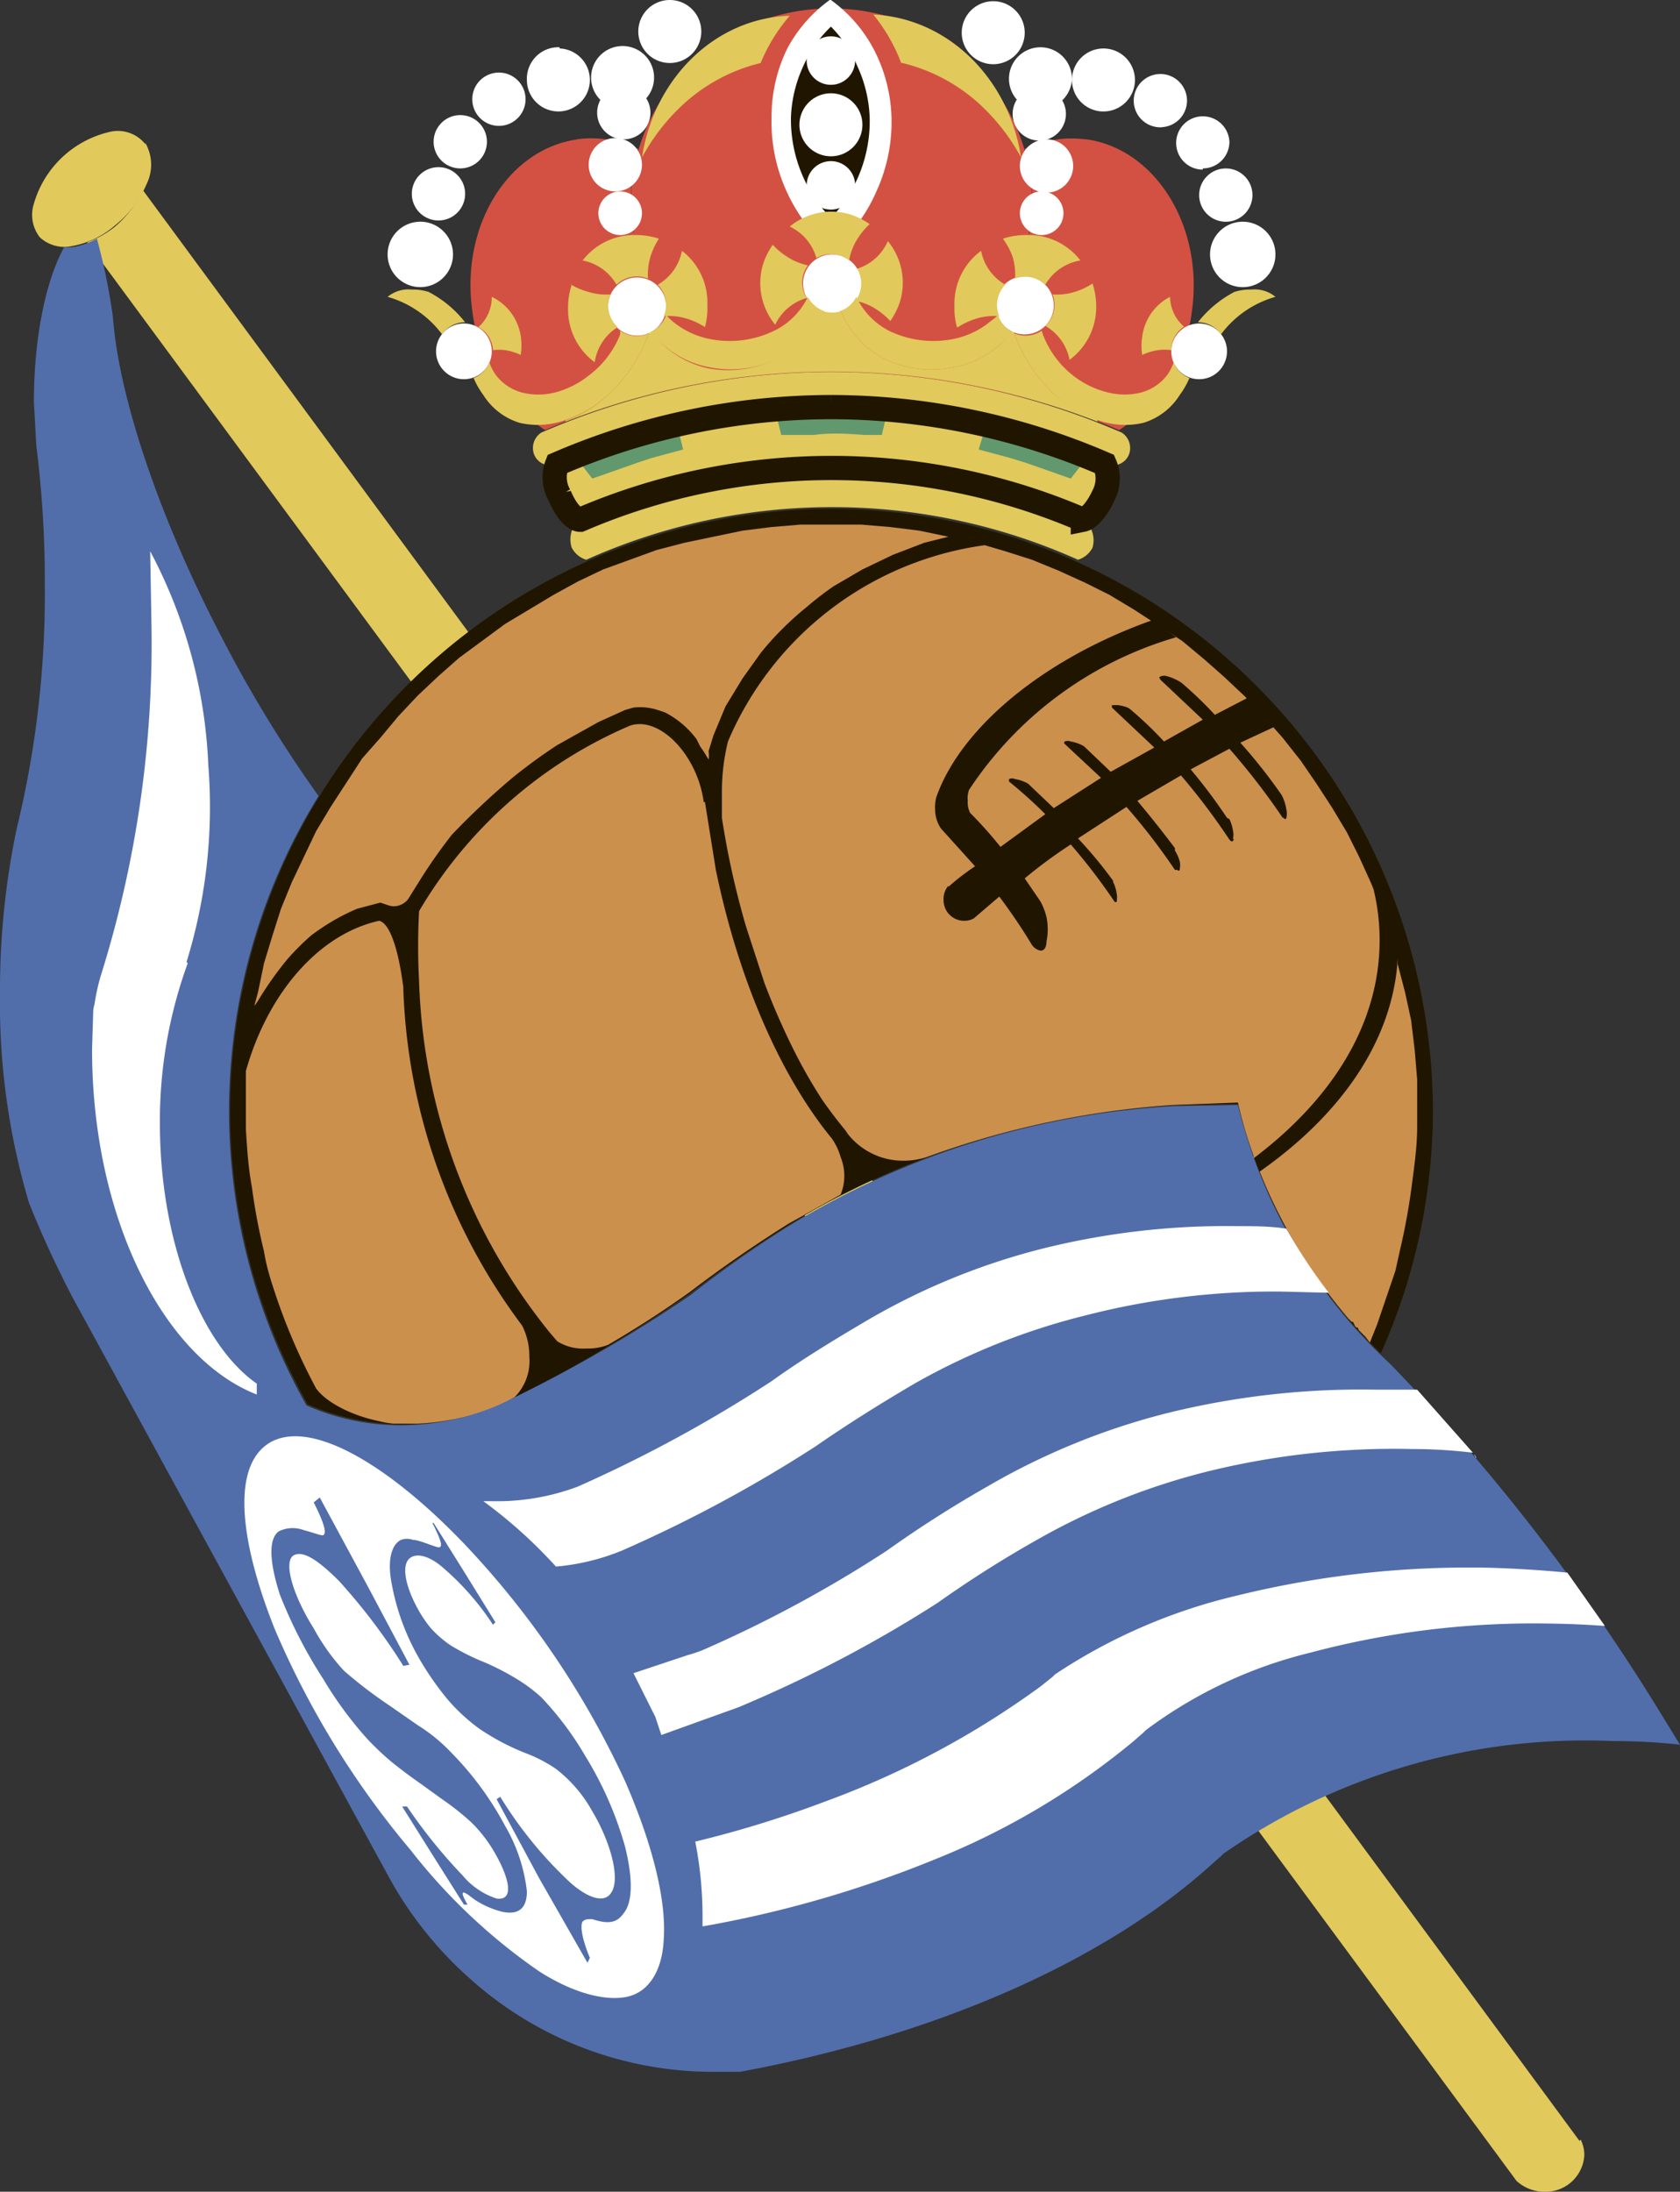 <svg viewBox="0 0 138.7 180.9" xmlns="http://www.w3.org/2000/svg"><rect x="0" y="0" width="138.7" height="180.9" fill="#333333" stroke="none"/><path d="M68.6 33.6a57.2 57.2 0 0 1 22.6 4.7 3 3 0 0 1-.1 2.6c-.5 1.1-1.2 1.9-1.7 2a52.5 52.5 0 0 0-41.5 0c-.5 0-1.2-.8-1.7-2a3 3 0 0 1-.2-2.6 57.2 57.2 0 0 1 22.6-4.7z" fill="#e1c95b"/><g fill="#d35143"><path d="M47.6 11.5a9 9 0 0 1 5.1.8 15.3 15.3 0 0 0 0 8.6l2.1 11.4a60.1 60.1 0 0 0-9.8 3.2 13.9 13.9 0 0 1-6-9.8c-1-7 2.9-13.4 8.7-14.2z"/><path d="M68.6.7c9.2 0 16.6 7.2 16.6 16a15.3 15.3 0 0 1-.6 4.1l-2.2 11.5a60.6 60.6 0 0 0-27.6 0l-2.1-11.4a15.3 15.3 0 0 1-.6-4.2c0-8.8 7.4-16 16.5-16z"/><path d="M89.6 11.5a9 9 0 0 0-5 .8 15.3 15.3 0 0 1 0 8.6l-2.2 11.4a60.1 60.1 0 0 1 10 3.2 13.9 13.9 0 0 0 6-9.8c1-7-3-13.4-8.7-14.2z"/></g><g fill="#e1c95b"><path d="M46.7 34.8v-.1a9.8 9.8 0 0 0 3.7-2.3 12.5 12.5 0 0 0 3.2-5l.1-.1a7.5 7.5 0 0 0 1 1.1 7.8 7.8 0 0 0 3.8 2 8.9 8.9 0 0 0 6-1 7.6 7.6 0 0 0 3.4-3.8 2.4 2.4 0 0 0 1.5 0 7.6 7.6 0 0 0 3.4 3.9 8.9 8.9 0 0 0 6 .8 7.8 7.8 0 0 0 3.8-1.9 7.6 7.6 0 0 0 1-1.1 2.4 2.4 0 0 0 .5.2 2.4 2.4 0 0 1-.4-.1 12.5 12.5 0 0 0 3.2 5 9.9 9.9 0 0 0 3.7 2.2v.2a60.4 60.4 0 0 0-43.9 0z"/><path d="M73.5 26.5a5.8 5.8 0 0 0-1.2-1 5 5 0 0 0-1.8-.7 2.4 2.4 0 0 0 .2-2.6 4.1 4.1 0 0 0 2.6-2.3 5.4 5.4 0 0 1 1 5 6 6 0 0 1-.8 1.6zM63.8 20.2a5.8 5.8 0 0 0 1.2 1 5 5 0 0 0 1.7.7 2.4 2.4 0 0 0-.1 2.7 4.1 4.1 0 0 0-2.6 2.2 5.4 5.4 0 0 1-1-5 6 6 0 0 1 .8-1.6z"/></g><path d="M68.6 21a2.4 2.4 0 1 1-2.3 2.4 2.4 2.4 0 0 1 2.3-2.4z" fill="#fff"/><path d="M130.4 176.7L11.8 15.7a9 9 0 0 1-2.3 3A8.2 8.2 0 0 1 7.2 20l118 160a3.4 3.4 0 0 0 2.3.9 3.2 3.2 0 0 0 3.3-3 2.8 2.8 0 0 0-.3-1.3z" fill="#e1c95b"/><path d="M68.6 42a49.8 49.8 0 0 1 49.7 49.6 49.2 49.2 0 0 1-4.3 20.1 42.9 42.9 0 0 1-11.8-20.6l-5.4.1a68.5 68.5 0 0 0-31.7 9.9q-4.3 2.7-8.1 5.6a116.4 116.4 0 0 1-15.6 9.2 20.2 20.2 0 0 1-7 1.6 19.3 19.3 0 0 1-9-1.6A49.3 49.3 0 0 1 19 91.6 49.8 49.8 0 0 1 68.6 42z" fill="#201600"/><g fill="#cc904d"><path d="M58.2 66.2l.9 5.6C61 81 64.5 88.9 68.7 94a5.2 5.2 0 0 1 .7 1.5 4.1 4.1 0 0 1 0 3.1l-4.3 2.4q-4.3 2.7-8.1 5.6-3.2 2.3-6.8 4.4a4.6 4.6 0 0 1-1.8.3 4 4 0 0 1-2.4-.6l-.6-.7a48.5 48.5 0 0 1-10.8-29 53.6 53.6 0 0 1 0-5.8A37.1 37.1 0 0 1 52 59.9c2-.7 4.6 1.4 5.7 4.6a9.4 9.4 0 0 1 .4 1.7zM112.7 110.3l-.5-.5-.1-.2-.2-.1-.2-.4h-.1l-.3-.3a44 44 0 0 1-7.3-12.1c6.7-4.7 11-10.8 11.4-17.6v.5l.6 2.3.5 2.3.3 2.5.2 2.4V93c0 1.5-.2 3-.4 4.5a53.3 53.3 0 0 1-1 5.6l-.4 1.8-1.5 4.4-.6 1.5-.4-.5z"/><path d="M42.5 115.3l-1 .6a20.2 20.2 0 0 1-7 1.6h-2a6.8 6.8 0 0 1-1.2-.2c-2.4-.5-4.4-1.6-5.2-2.7a50 50 0 0 1-3.3-7.6c-.4-1.2-.8-2.4-1-3.7a48.9 48.9 0 0 1-1-5.3c-.3-1.6-.4-3.2-.5-4.8v-4.8c1.8-6.4 6-11.3 11-12.4.9.2 1.6 2.4 2 5.5v.2a49 49 0 0 0 9.8 27.7 5.5 5.5 0 0 1 .6 2.6 4.2 4.2 0 0 1-1.2 3.3z"/></g><path d="M138.7 144q-2.7-.3-5.6-.3A52.3 52.3 0 0 0 101 153l-.2.2-.9.8c-8.8 7.9-22.6 14-38.8 17h-2.3a30 30 0 0 1-19.9-7.6 31.3 31.3 0 0 1-6.7-8.3L6 107.1a85.5 85.5 0 0 1-3.6-7.8A57.8 57.8 0 0 1 0 82a64.8 64.8 0 0 1 1.4-13.7 81.7 81.7 0 0 0 2.3-20A89.2 89.2 0 0 0 3 36.8l-.2-3.6c0-5.4 1-10.1 2.5-12.8a4.4 4.4 0 0 0 .7 0 6.4 6.4 0 0 0 2-.7A51 51 0 0 1 9.3 26l.1 1C10 33 13 42.4 18.2 52.4a106.3 106.3 0 0 0 8.1 13.3 49.4 49.4 0 0 0-1 50.3 19.3 19.3 0 0 0 9 1.6 20.2 20.2 0 0 0 7-1.7 116.4 116.4 0 0 0 15.7-9q3.8-3 8.1-5.7a68.5 68.5 0 0 1 31.7-9.9l5.4-.1a43 43 0 0 0 12.6 21.4 166.3 166.3 0 0 1 22.3 28.8l1.6 2.6z" fill="#516eab"/><path d="M22.4 119c3.4-1.8 9.7 1.9 16 8.5A72.6 72.6 0 0 1 51.6 147c2.4 5.5 3.4 10 3.2 13-.1 2.6-1.2 4.4-3 4.8s-4.5-.3-7.3-2.1a48 48 0 0 1-10.6-10 72.4 72.4 0 0 1-11.2-18.2c-3-7.5-3.6-13.7-.3-15.5z" fill="#fff"/><path d="M38.3 157.2l-2.4-3.8-2.7-4.3h.4a43.4 43.4 0 0 0 4.6 5.7 6.1 6.1 0 0 0 2.8 1.9c1.5.2 1-1.7 0-3.5a11.6 11.6 0 0 0-2.1-2.8 22 22 0 0 0-2.4-1.9l-1.8-1.3a43 43 0 0 1-2.4-1.8 23.6 23.6 0 0 1-2-1.9 31.2 31.2 0 0 1-3.6-4.9 39.2 39.2 0 0 1-3.6-7c-.8-2.5-1-4.5-.1-5.2a2.6 2.6 0 0 1 2.1-.1c.8.2 1.5.5 1.6.4.3-.2 0-1.1-.8-2.7l.5-.4 4 7.4 3.4 6.4-.5.1a49.6 49.6 0 0 0-5.3-7c-1.7-1.7-3-2.6-3.8-2.1-.8.6 0 3.3 1.7 6a17.3 17.3 0 0 0 2.5 3.5 37.3 37.3 0 0 0 3.8 2.9l2.3 1.6a14 14 0 0 1 2.8 2.3 26 26 0 0 1 4.4 6 13.8 13.8 0 0 1 1.8 5.4c0 1.2-.5 2-2 1.7a7.4 7.4 0 0 1-2.3-1l-.4-.3a2 2 0 0 0-.5-.3c-.2 0-.1.3.3 1h-.4zM35.7 125.7h.1l2.5 4 2.6 4.2-.2.2a22.2 22.2 0 0 0-4-4.6c-1.1-1-2.1-1.3-2.7-1-1 .5-.5 2.5.5 4.3a10.1 10.1 0 0 0 1 1.5 8.7 8.7 0 0 0 1.7 1.5 18.5 18.5 0 0 0 2.8 1.4 21 21 0 0 1 2.7 1.4 12.7 12.7 0 0 1 2 1.5 26 26 0 0 1 3.6 4.8 29.5 29.5 0 0 1 3.3 7.5c.6 2.4.7 4.5-.1 5.5-.5.7-1.1 1-2.6.5-.4 0-.6 0-.8.2-.2.3-.1 1.3.6 3l-.2.4-4-7-3.5-6.5.3-.2a33.8 33.8 0 0 0 5.8 7.1c1.6 1.4 2.8 1.6 3.3.9.9-1.1 0-4.3-1.5-6.8a11.3 11.3 0 0 0-3-3.5 11.9 11.9 0 0 0-2.5-1.3 19.3 19.3 0 0 1-3.8-2 15.2 15.2 0 0 1-2.7-2.5 24.6 24.6 0 0 1-2.4-3.5 19.3 19.3 0 0 1-2.2-6.2c-.3-1.7 0-3 .8-3.4a1.4 1.4 0 0 1 1 0c.6 0 2 .7 2.2.6s.2-.4-.6-2z" fill="#516eab"/><path d="M12 11.8a3.6 3.6 0 0 1 .1 3.4 8.7 8.7 0 0 1-2.6 3.4A7.4 7.4 0 0 1 6 20.3a3 3 0 0 1-2.7-.7 3 3 0 0 1-.5-2.8A8.5 8.5 0 0 1 9 10.9a2.9 2.9 0 0 1 3 1z" fill="#e1c95b"/><g fill="#fff"><path d="M106.2 101.4a45 45 0 0 0 3.5 5.3l-4-.1a62.7 62.7 0 0 0-16.2 2 55.6 55.6 0 0 0-14 5.6c-2.9 1.7-5.6 3.4-8.2 5.2a113 113 0 0 1-16 8.6 18.6 18.6 0 0 1-5.4 1.3 40.1 40.1 0 0 0-6-5.4h.6a19 19 0 0 0 7.2-1.2 113 113 0 0 0 16-8.7c2.5-1.8 5.3-3.5 8.2-5.2a55.7 55.7 0 0 1 14-5.7 62.7 62.7 0 0 1 16.2-1.9c1.3 0 2.7 0 4 .2zM117 114.7l4.6 5.2c-1.7-.2-3.3-.3-5-.3a64.3 64.3 0 0 0-16.7 1.8 55.6 55.6 0 0 0-14.3 5.7 93.2 93.2 0 0 0-8.2 5.2 106.7 106.7 0 0 1-15.7 8.3l-.7.3-6.4 2.3-.4-1.2-.1-.3-1.8-3.6 4.5-1.5a12 12 0 0 0 1.2-.4 103.8 103.8 0 0 0 15.2-8.2 96.8 96.8 0 0 1 8.3-5.3 57.4 57.4 0 0 1 14.6-6 66.4 66.4 0 0 1 17.5-2h3.3zm4.7 5.4l.2.2h-.1v-.2zM129.4 129.8l3.1 4.4a77 77 0 0 0-4.8-.2 71.5 71.5 0 0 0-19.5 2.4 37.4 37.4 0 0 0-13.6 6.4l-.2.2-.8.7a61.4 61.4 0 0 1-16.5 9.8A93.4 93.4 0 0 1 58 159v-.4a32.2 32.2 0 0 0-.6-6.6 90 90 0 0 0 10.7-3.3 72.2 72.2 0 0 0 17.8-9.5l1-.8.2-.2a46.1 46.1 0 0 1 15-6.5 80 80 0 0 1 21-2.3q3.2.1 6.3.4zM15.5 79.5a38 38 0 0 0-2.3 13.2c0 9.8 3.4 18.3 8 21.5v.9c-7.7-3-13.6-14.6-13.6-28.5l.1-3.2a2.3 2.3 0 0 1 .1-.5 17.4 17.4 0 0 1 .5-2.3 91.6 91.6 0 0 0 4.2-29.3l-.1-5.8a41.2 41.2 0 0 1 4.8 17.7 43.3 43.3 0 0 1-1.8 16.2z"/></g><path d="M21 83l.3-1.1.5-2.4.7-2.3.7-2.2.9-2.2 1-2.1 1-2.1 1.2-2 1.3-2 1.3-2 1.5-1.7 1.5-1.8 1.6-1.7 1.7-1.6 1.7-1.5 1.9-1.4 1.9-1.4 2-1.2 2-1.2 2-1.1 2.1-1 2.2-.8 2.2-.8 2.3-.6 2.4-.5 2.4-.5 2.4-.3 2.4-.2h5l2.4.2 2.4.3 2.4.5-2 .5-2.6 1-2.5 1.2-2.4 1.4a27.2 27.2 0 0 0-2.2 1.7 26.5 26.5 0 0 0-2 1.8 22.9 22.9 0 0 0-1.8 2L61.3 56l-1.4 2.3-1 2.4-.4 1.3a2.5 2.5 0 0 1 0 .7 11.6 11.6 0 0 0-.7-1.1l-.3-.6a7.6 7.6 0 0 0-2.6-2.2l-.6-.2a4.7 4.7 0 0 0-2-.2l-.7.2-2.2 1-3.4 1.9a45 45 0 0 0-3.7 2.7 63 63 0 0 0-5 4.7 43.5 43.5 0 0 0-2.6 3.7l-1 1.6a1.5 1.5 0 0 1-1.2.6 1.6 1.6 0 0 1-.5-.1l-.6-.2-1.9.5a17 17 0 0 0-2 1 19 19 0 0 0-1.8 1.2 20.3 20.3 0 0 0-2 2 28.4 28.4 0 0 0-2.4 3.4l-.2.3z" fill="#cc904d"/><path d="M103.5 95.4a35.6 35.6 0 0 1-1.3-4.4l-5.4.2a73.3 73.3 0 0 0-20.3 4.3 6 6 0 0 1-1.9.3 5.8 5.8 0 0 1-4.6-2.2l-.2-.3a39 39 0 0 1-1.9-2.5 41.9 41.9 0 0 1-2.4-4.2 60.2 60.2 0 0 1-2.4-5.5l-1.5-4.6a69.4 69.4 0 0 1-2-9v-2a17.5 17.5 0 0 1 .5-4.3A27 27 0 0 1 81.3 45l1.7.5 2.2.7 2.2.9 2.2 1 2 1 2 1.2 2 1.3 2 1.3 1.8 1.5 1.7 1.5 1.7 1.6 1.6 1.7 1.5 1.7 1.5 1.9 1.3 1.9 1.3 2 1.2 2 1 2 1 2.2.2.5a17.8 17.8 0 0 1 .5 4.2c0 6.9-3.9 13.1-10.4 18z" fill="#cc904d"/><path d="M78.3 73.2q1-.9 2.2-1.7l-2.8-3.1a2.8 2.8 0 0 1-.5-1.6 3.2 3.2 0 0 1 .1-1c2-5.7 8.8-11.4 17.8-14.6l.5.3 1.5 1.1A30.7 30.7 0 0 0 80 65.2a2 2 0 0 0-.1.9 1.8 1.8 0 0 0 .2 1q1.3 1.3 2.5 2.8l3.7-2.7q-1.4-1.4-3-2.7v-.2a.6.6 0 0 1 .5 0 3.2 3.2 0 0 1 .7.2 2.2 2.2 0 0 1 .4.2l2.1 2 3.9-2.5-3-2.8s-.1-.1 0-.2a.7.7 0 0 1 .5 0 3.3 3.3 0 0 1 .7.2 2.3 2.3 0 0 1 .4.2l2.2 2.1 3.6-2-3.5-3.3v-.2h.5a3.5 3.5 0 0 1 .8.2 2.5 2.5 0 0 1 .4.3q1.4 1.2 2.6 2.5l3.2-1.8-3.5-3.3-.1-.2a.7.7 0 0 1 .6-.1 3.6 3.6 0 0 1 .8.3 2.6 2.6 0 0 1 .5.3q1.4 1.2 2.7 2.6l2.7-1.4 1.5 1.5.7.9-2.8 1.3q1.8 2 3.4 4.3l.1.2a3.7 3.7 0 0 1 .3 1 1.5 1.5 0 0 1 0 .7.1.1 0 0 1-.2 0h-.1a57.5 57.5 0 0 0-4.4-5.7l-3.2 1.7q1.6 1.9 3 4l.2.1a3.5 3.5 0 0 1 .3 1 1.4 1.4 0 0 1 0 .6.1.1 0 0 1-.2.2l-.1-.1a54.6 54.6 0 0 0-4-5.3l-3.6 2.1Q95.5 68 97 70v.2a3.3 3.3 0 0 1 .4.9 1.4 1.4 0 0 1 0 .6.1.1 0 0 1-.2.1H97a51.8 51.8 0 0 0-4-5.2l-4 2.6q1.6 1.7 2.9 3.5v.1a3.1 3.1 0 0 1 .3 1 1.3 1.3 0 0 1 0 .5.1.1 0 0 1-.2.1 49.4 49.4 0 0 0-3.6-4.7q-2 1.3-3.8 2.8l1.3 1.9a5.4 5.4 0 0 1 .5 1.3 5 5 0 0 1 0 2c0 .6-.3.9-.7.7a1.2 1.2 0 0 1-.5-.4q-1.2-2-2.7-4l-2.1 1.8a1.6 1.6 0 0 1-.8.2 1.7 1.7 0 0 1-1.7-1.7 1.7 1.7 0 0 1 .4-1.2z" fill="#201600"/><g fill="#fff"><path d="M41.4 6A2.2 2.2 0 1 1 39 8.4 2.2 2.2 0 0 1 41.4 6zM96 10.5A2.2 2.2 0 1 1 98 8.3a2.2 2.2 0 0 1-2.2 2.2zM50.9 11.4a2.2 2.2 0 1 1-2.3 2.2 2.2 2.2 0 0 1 2.3-2.2zM86.4 15.9a2.2 2.2 0 1 1 2.2-2.2 2.2 2.2 0 0 1-2.2 2.2z"/><path d="M51.2 15.8a1.8 1.8 0 1 1-1.8 1.8 1.8 1.8 0 0 1 1.8-1.8zM86 19.4a1.8 1.8 0 1 1 1.8-1.8 1.8 1.8 0 0 1-1.8 1.8zM46.2 4a2.6 2.6 0 1 1-2.7 2.6 2.6 2.6 0 0 1 2.7-2.7zM91 9.2a2.6 2.6 0 1 1 2.7-2.6 2.6 2.6 0 0 1-2.6 2.6z"/><path d="M51.4 3.8a2.6 2.6 0 1 1-2.6 2.6 2.6 2.6 0 0 1 2.6-2.6z"/><path d="M51.5 7.1a2.2 2.2 0 1 1-2.2 2.2 2.2 2.2 0 0 1 2.3-2.2zM85.8 9.1a2.6 2.6 0 1 1 2.7-2.6A2.6 2.6 0 0 1 85.8 9z"/><path d="M85.7 11.6A2.2 2.2 0 1 1 88 9.3a2.2 2.2 0 0 1-2.3 2.3zM55.3 0a2.6 2.6 0 1 1-2.6 2.7A2.6 2.6 0 0 1 55.3 0zM82 5.3a2.6 2.6 0 1 1 2.6-2.6A2.6 2.6 0 0 1 82 5.3zM38 9.5a2.2 2.2 0 1 1-2.2 2.2A2.2 2.2 0 0 1 38 9.5zM99.3 14a2.2 2.2 0 1 1 2.2-2.3 2.2 2.2 0 0 1-2.2 2.2zM36.1 13.8A2.2 2.2 0 1 1 34 16a2.2 2.2 0 0 1 2.3-2.2zM101.1 18.3a2.2 2.2 0 1 1 2.3-2.3 2.2 2.2 0 0 1-2.3 2.3z"/><path d="M34.6 18.3A2.7 2.7 0 1 1 32 21a2.7 2.7 0 0 1 2.7-2.7zM102.6 23.7a2.7 2.7 0 1 1 2.7-2.7 2.7 2.7 0 0 1-2.7 2.7zM52.6 22.9a2.4 2.4 0 1 1-2.4 2.3 2.4 2.4 0 0 1 2.4-2.3zM84.7 27.6a2.4 2.4 0 1 1 2.3-2.4 2.4 2.4 0 0 1-2.4 2.4zM38.3 26.7A2.3 2.3 0 1 1 36 29a2.3 2.3 0 0 1 2.3-2.3zM99 31.3a2.3 2.3 0 1 1 2.3-2.3 2.3 2.3 0 0 1-2.3 2.3z"/></g><g fill="#e1c95b"><path d="M89.6 43a2.2 2.2 0 0 1 .6 2.2 2 2 0 0 1-1.2 1 49.6 49.6 0 0 0-40.6 0 2 2 0 0 1-1.2-1 2.2 2.2 0 0 1 .6-2.3 52.5 52.5 0 0 1 41.8 0z"/><path d="M68.6 30.7a60.1 60.1 0 0 1 24 5 1.5 1.5 0 0 1 .7 1.2 1.4 1.4 0 0 1-1.4 1.5 1.3 1.3 0 0 1-.5 0 57.4 57.4 0 0 0-45.5 0 1.3 1.3 0 0 1-.5 0A1.4 1.4 0 0 1 44 37a1.5 1.5 0 0 1 .7-1.3 60.1 60.1 0 0 1 24-5zM38.4 26.6h-.1a2.3 2.3 0 0 0-1.8 1 8.5 8.5 0 0 0-4.5-3.1 2.7 2.7 0 0 1 2-.6 4.2 4.2 0 0 1 1.4.2 9.3 9.3 0 0 1 3 2.5zM99 26.6h-.2.2a2.3 2.3 0 0 1 1.8 1 8.5 8.5 0 0 1 4.5-3.1 2.7 2.7 0 0 0-2-.6 4.2 4.2 0 0 0-1.4.2 9.3 9.3 0 0 0-3 2.5zM68 25.6a7.6 7.6 0 0 1-3.6 3.9 8.9 8.9 0 0 1-5.9.8 7.8 7.8 0 0 1-3.8-1.9 7.5 7.5 0 0 1-1-1A2.4 2.4 0 0 0 55 26a6 6 0 0 0 .5.5 6.9 6.9 0 0 0 3.2 1.5 8.4 8.4 0 0 0 5-.6 6 6 0 0 0 3-2.9 2.4 2.4 0 0 0 1.4 1.2zM69.4 25.6a7.6 7.6 0 0 0 3.4 3.9 8.9 8.9 0 0 0 6 .8 7.8 7.8 0 0 0 3.8-1.9 7.6 7.6 0 0 0 1-1 2.4 2.4 0 0 1-1.2-1.4 5.9 5.9 0 0 1-.6.5 6.9 6.9 0 0 1-3.2 1.5 8.4 8.4 0 0 1-5-.6 6 6 0 0 1-2.9-2.9 2.4 2.4 0 0 1-1.4 1.2zM53.6 27.4a12.5 12.5 0 0 1-3.2 5 9.8 9.8 0 0 1-3.8 2.3 6.7 6.7 0 0 1-3.7.2 5.4 5.4 0 0 1-3-2.3 6.8 6.8 0 0 1-.8-1.4 2.3 2.3 0 0 0 1.3-1.3 4 4 0 0 0 .5 1 4 4 0 0 0 2.2 1.5 5.6 5.6 0 0 0 2.7 0 7.5 7.5 0 0 0 2.8-1.4 7.8 7.8 0 0 0 2.6-3.4v-.3a2.4 2.4 0 0 0 2.4.2zM83.7 27.4a12.5 12.5 0 0 0 3.2 5 9.8 9.8 0 0 0 3.8 2.3 6.7 6.7 0 0 0 3.7.2 5.4 5.4 0 0 0 3-2.3 6.8 6.8 0 0 0 .8-1.4 2.3 2.3 0 0 1-1.3-1.3 4 4 0 0 1-.5 1 4 4 0 0 1-2.2 1.5 5.7 5.7 0 0 1-2.7 0 7.5 7.5 0 0 1-2.9-1.4 7.8 7.8 0 0 1-2.5-3.4l-.1-.3a2.4 2.4 0 0 1-2.3.2zM62.8 5.2A14.5 14.5 0 0 0 56 9a16.8 16.8 0 0 0-3 4C54 6.5 59 1.5 65.2 1.3a14.3 14.3 0 0 0-2.4 3.9zM74.5 5.2A14.5 14.5 0 0 1 81.3 9a16.8 16.8 0 0 1 3 4c-1-6.5-6-11.5-12.2-11.8a14.3 14.3 0 0 1 2.3 4zM54.4 19.7a5.8 5.8 0 0 0-.7 1.5 5 5 0 0 0-.2 1.8 2.4 2.4 0 0 0-2.6.5 4.1 4.1 0 0 0-2.8-2 5.4 5.4 0 0 1 4.5-2.1 6 6 0 0 1 1.8.3z"/><path d="M58.2 27a5.8 5.8 0 0 0-1.5-.7 5 5 0 0 0-1.9-.2 2.4 2.4 0 0 0-.5-2.6 4.1 4.1 0 0 0 2-2.8 5.4 5.4 0 0 1 2.1 4.5 6 6 0 0 1-.2 1.8zM43 29.3a4.6 4.6 0 0 0-1.3-.4 4 4 0 0 0-1 0 2.3 2.3 0 0 0-1.2-1.9 3.3 3.3 0 0 0 1.1-2.5 4.3 4.3 0 0 1 2.4 3.3 4.8 4.8 0 0 1 0 1.4zM94.3 29.3a4.6 4.6 0 0 1 1.3-.4 4 4 0 0 1 1.1 0 2.3 2.3 0 0 1 1-1.9h.1a3.3 3.3 0 0 1-1.2-2.5 4.3 4.3 0 0 0-2.3 3.3 4.8 4.8 0 0 0 0 1.5zM47 23.4a5.8 5.8 0 0 0 1.6.7 5 5 0 0 0 1.8.2A2.4 2.4 0 0 0 51 27a4.1 4.1 0 0 0-1.9 2.9 5.4 5.4 0 0 1-2.2-4.5 6 6 0 0 1 .3-1.9zM82.8 19.7a5.8 5.8 0 0 1 .8 1.5 5 5 0 0 1 .2 1.8 2.4 2.4 0 0 1 2.5.5 4.1 4.1 0 0 1 2.9-2 5.4 5.4 0 0 0-4.5-2.1 6 6 0 0 0-1.9.3zM90.2 23.4a5.8 5.8 0 0 1-1.5.7 5 5 0 0 1-1.8.2 2.4 2.4 0 0 1-.6 2.6 4.1 4.1 0 0 1 2 2.8 5.4 5.4 0 0 0 2.2-4.5 6 6 0 0 0-.3-1.8zM79.1 27a5.8 5.8 0 0 1 1.5-.7 5 5 0 0 1 1.9-.2 2.4 2.4 0 0 1 .5-2.6 4.1 4.1 0 0 1-2-2.8 5.4 5.4 0 0 0-2.2 4.5A6 6 0 0 0 79 27z"/></g><path d="M68.6 33.6q2.4 0 4.7.2l-.5 2.1h-1.4c-1.4-.1-2.8-.2-4.2 0h-2.7l-.5-2q2.3-.3 4.6-.3zM47.5 37.7a57 57 0 0 1 8.4-2.6l.5 2-2.6.7-1.2.4-3.7 1.3-1.4-1.8zM89.8 37.7a57 57 0 0 0-8.4-2.6l-.6 2 2.6.7 1.3.4 3.7 1.3 1.4-1.8z" fill="#62986e"/><path d="M68.6 33.6a57.2 57.2 0 0 1 22.6 4.7 3 3 0 0 1-.1 2.6c-.5 1.1-1.2 1.9-1.7 2a52.5 52.5 0 0 0-41.5 0c-.5 0-1.2-.8-1.7-2a3 3 0 0 1-.2-2.6 57.2 57.2 0 0 1 22.6-4.7" fill="none" stroke="#201600" stroke-miterlimit="2.6" stroke-width="2"/><path d="M68.6 18a11.6 11.6 0 0 0 3.2-8.3 11 11 0 0 0-1-4.2 10.2 10.2 0 0 0-2.2-3.3 10.1 10.1 0 0 0-2.3 3.3 11 11 0 0 0-1 4.2 11.7 11.7 0 0 0 3.3 8.3z" fill="#201600" stroke="#201600" stroke-miterlimit="2.6" stroke-width="2"/><path d="M68.6 7.7a2.6 2.6 0 1 1-2.6 2.6 2.6 2.6 0 0 1 2.6-2.6zm0-4.7a2 2 0 1 1-2 2.1 2 2 0 0 1 2-2.1zm0 10.3a2 2 0 1 1-2 2 2 2 0 0 1 2-2z" fill="#fff"/><path d="M68.6 18a11.6 11.6 0 0 0 3.2-8.3 11 11 0 0 0-1-4.2 10.2 10.2 0 0 0-2.2-3.3 10.1 10.1 0 0 0-2.3 3.3 11 11 0 0 0-1 4.2 11.7 11.7 0 0 0 3.3 8.3zm0-18a11.8 11.8 0 0 1 3.5 4 12.9 12.9 0 0 1 1.5 5.7 13.7 13.7 0 0 1-1.2 6 13.4 13.4 0 0 1-3.7 5 13.5 13.5 0 0 1-3.8-5 13.7 13.7 0 0 1-1.2-6A12.8 12.8 0 0 1 65 4a11.8 11.8 0 0 1 3.5-4z" fill="#fff"/><path d="M71.8 18.5a5.8 5.8 0 0 0-1 1.2 5 5 0 0 0-.7 1.8 2.4 2.4 0 0 0-2.7-.2 4.1 4.1 0 0 0-2.2-2.6 5.4 5.4 0 0 1 5-1 6 6 0 0 1 1.6.8z" fill="#e1c95b"/></svg>